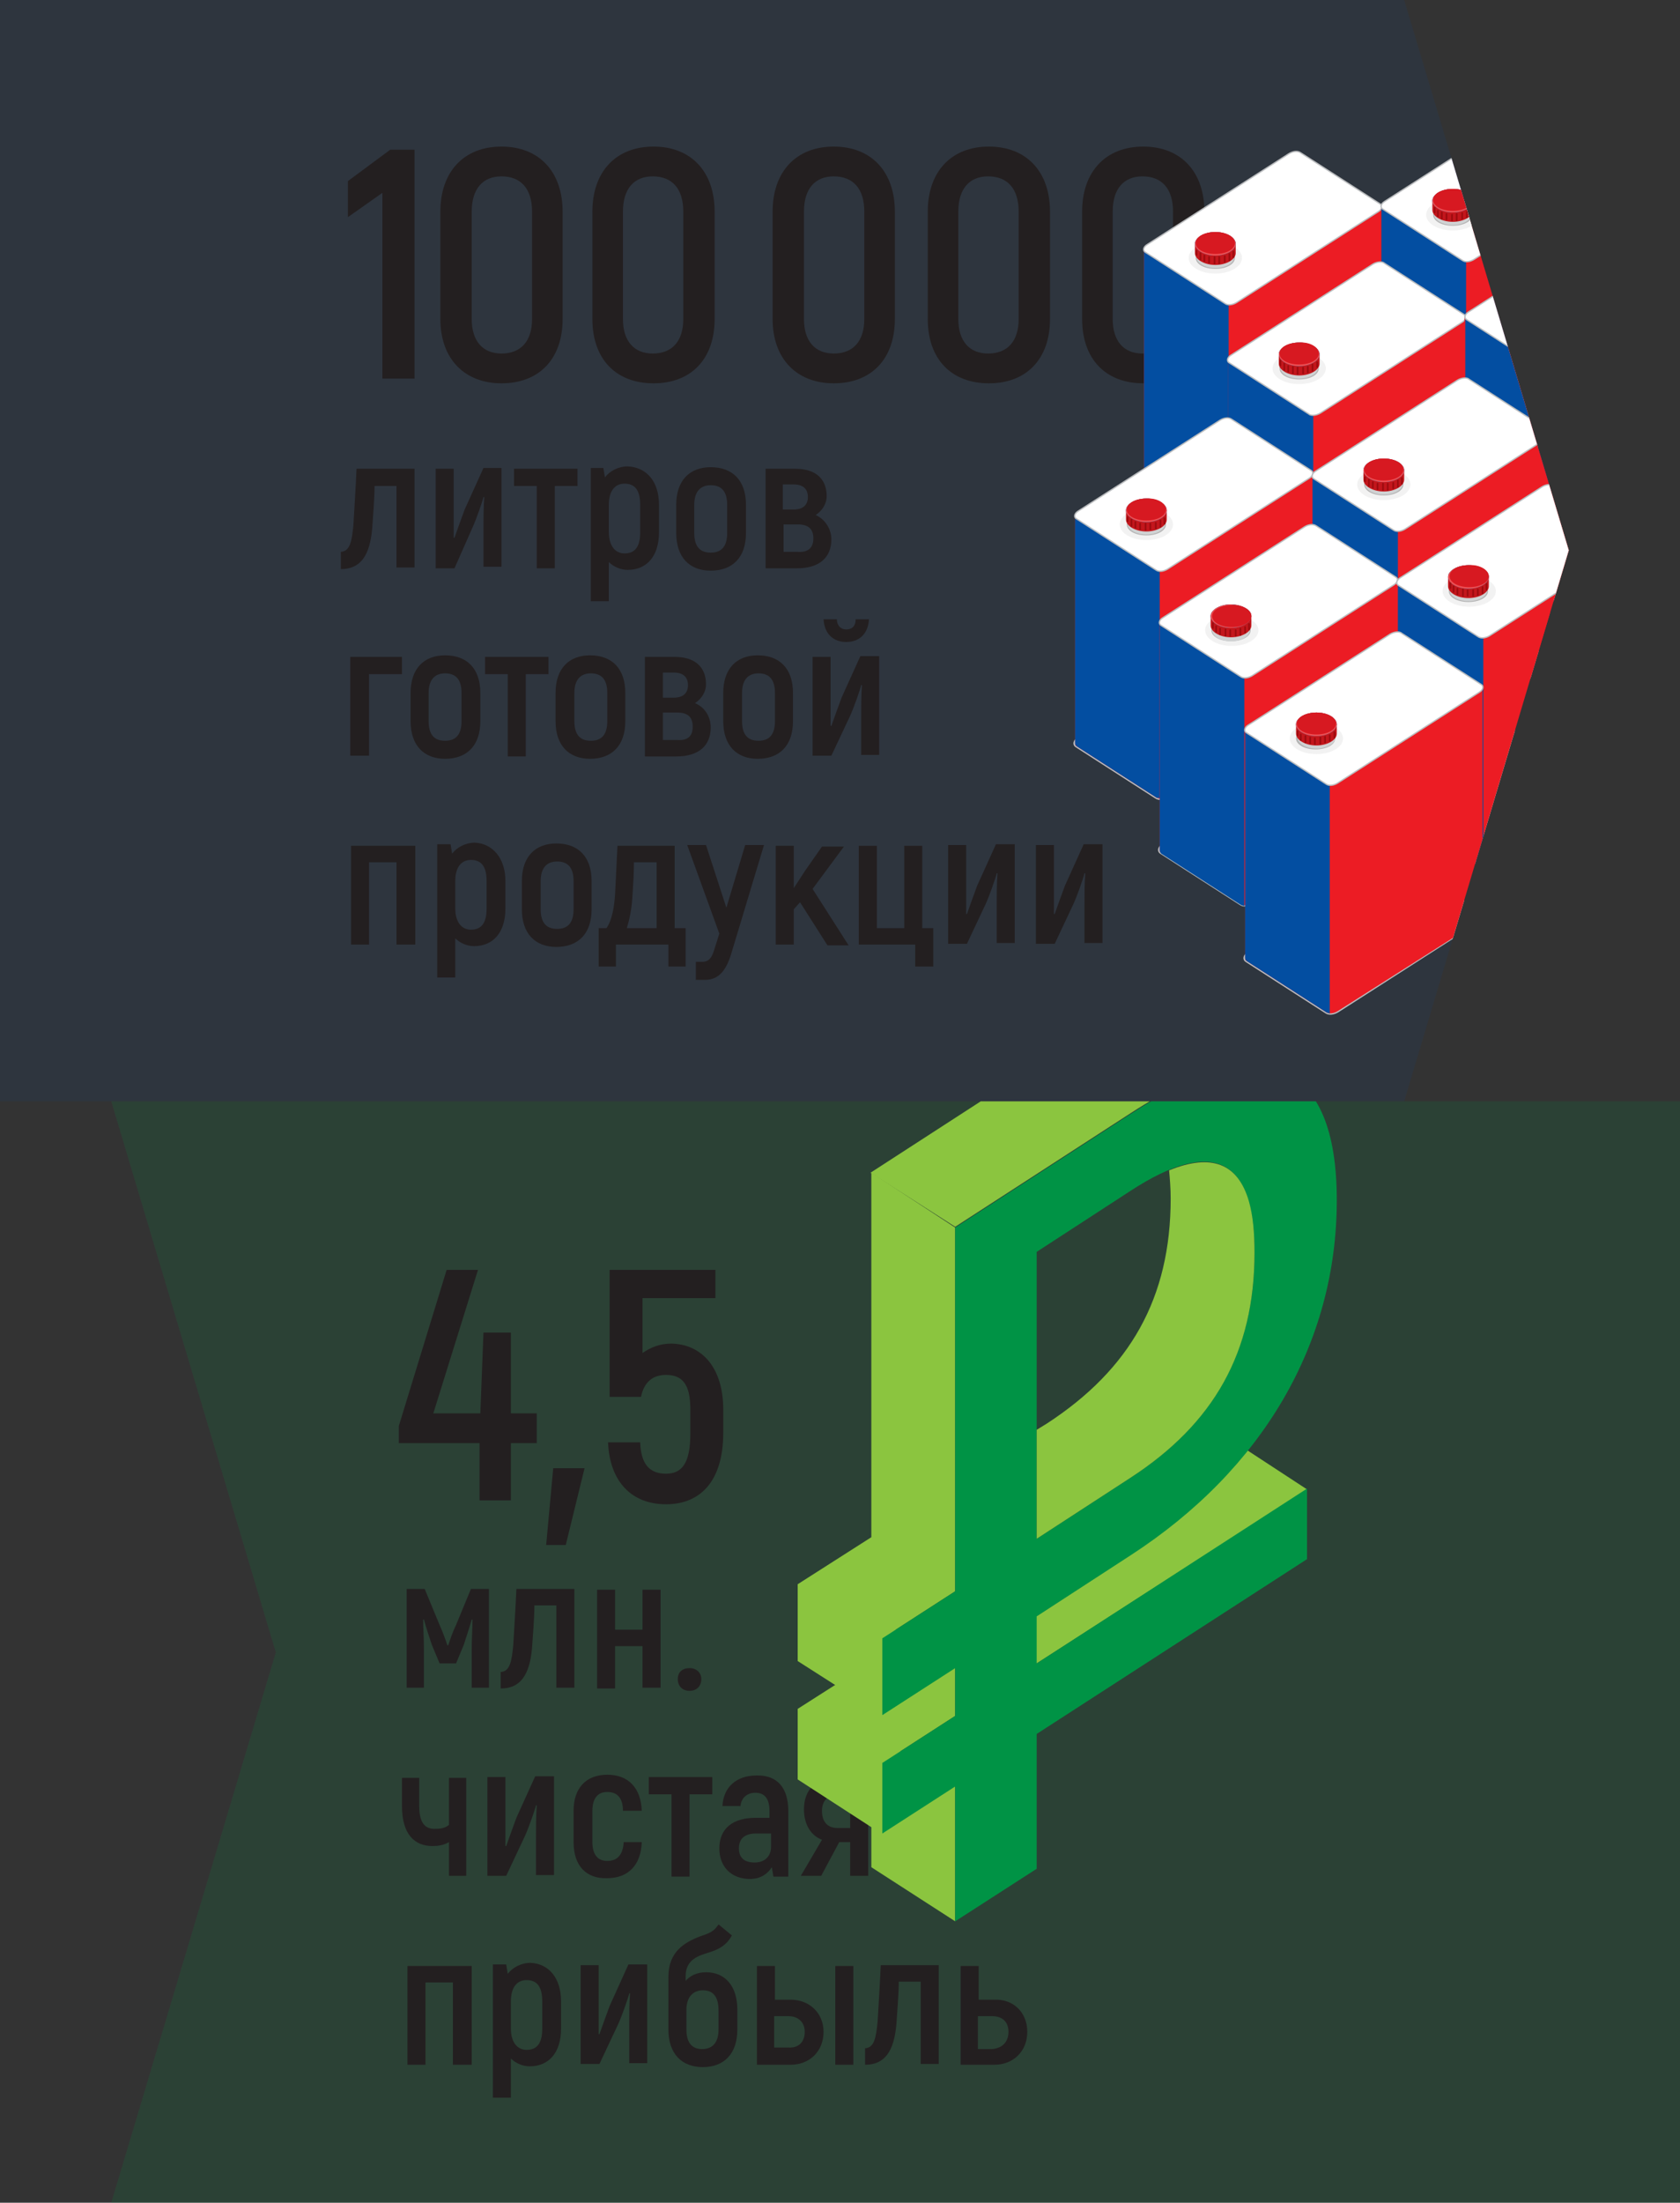 <?xml version="1.0" encoding="utf-8"?>
<!-- Generator: Adobe Illustrator 27.0.0, SVG Export Plug-In . SVG Version: 6.00 Build 0)  -->
<svg version="1.1" id="Layer_1" xmlns="http://www.w3.org/2000/svg" xmlns:xlink="http://www.w3.org/1999/xlink" x="0px" y="0px"
	 viewBox="0 0 214.4 281" style="enable-background:new 0 0 214.4 281;" xml:space="preserve">
<rect x="0" y="0" width="214.4" height="281" fill="#333333" stroke="none"/>
<style type="text/css">
	.st0{opacity:0.1;fill:#034EA1;}
	.st1{opacity:0.15;fill:#009345;}
	.st2{fill:#231F20;}
	.st3{clip-path:url(#SVGID_00000071553784752952083990000011030570720215048112_);}
	.st4{fill:#E7E7E8;stroke:#BBBDBF;stroke-width:0.337;stroke-linecap:round;stroke-linejoin:round;}
	.st5{fill:#EC1C24;}
	.st6{fill:#034EA1;}
	.st7{fill:#FFFFFF;stroke:#BBBDBF;stroke-width:0.169;stroke-linecap:round;stroke-linejoin:round;}
	.st8{fill:#F2F2F2;}
	.st9{fill:#B3B3B3;}
	.st10{fill:#D0D2D3;}
	.st11{fill:#00A0E3;}
	.st12{fill:#C3161C;}
	.st13{fill:#007DC4;}
	.st14{fill:#EF4F53;}
	.st15{fill:#D71921;}
	.st16{fill:none;stroke:#9D0B0F;stroke-width:0.22;stroke-linecap:round;}
	.st17{clip-path:url(#SVGID_00000057840313706818041670000008099106234825750446_);}
	.st18{fill:#8BC53F;}
	.st19{fill:#009345;}
</style>
<polygon class="st0" points="179.2,140.5 200.2,70.2 179.2,0 0,0 0,140.5 "/>
<polygon class="st1" points="214.4,281 214.4,140.5 14.2,140.5 35.2,210.8 14.2,281 "/>
<g>
	<g>
		<path class="st2" d="M52.9,19.1v29.2h-4.1V24.6l-4.4,3.1v-4.6l5.4-4H52.9z"/>
		<path class="st2" d="M75.6,40.7V27c0-5.1,3-8.3,7.8-8.3c4.8,0,7.8,3.2,7.8,8.3v13.7c0,5.1-3,8.2-7.8,8.2
			C78.6,48.9,75.6,45.8,75.6,40.7z M87.2,40.7V27c0-2.9-1.4-4.5-3.9-4.5c-2.4,0-3.8,1.6-3.8,4.5v13.7c0,2.8,1.4,4.4,3.8,4.4
			C85.8,45.1,87.2,43.5,87.2,40.7z"/>
		<path class="st2" d="M56.2,40.7V27c0-5.1,3-8.3,7.8-8.3c4.8,0,7.8,3.2,7.8,8.3v13.7c0,5.1-3,8.2-7.8,8.2
			C59.3,48.9,56.2,45.8,56.2,40.7z M67.9,40.7V27c0-2.9-1.4-4.5-3.9-4.5c-2.4,0-3.8,1.6-3.8,4.5v13.7c0,2.8,1.4,4.4,3.8,4.4
			C66.5,45.1,67.9,43.5,67.9,40.7z"/>
		<path class="st2" d="M98.6,40.7V27c0-5.1,3-8.3,7.8-8.3c4.8,0,7.8,3.2,7.8,8.3v13.7c0,5.1-3,8.2-7.8,8.2
			C101.7,48.9,98.6,45.8,98.6,40.7z M110.3,40.7V27c0-2.9-1.4-4.5-3.9-4.5c-2.4,0-3.8,1.6-3.8,4.5v13.7c0,2.8,1.4,4.4,3.8,4.4
			C108.9,45.1,110.3,43.5,110.3,40.7z"/>
		<path class="st2" d="M118.4,40.7V27c0-5.1,3-8.3,7.8-8.3c4.8,0,7.8,3.2,7.8,8.3v13.7c0,5.1-3,8.2-7.8,8.2
			C121.4,48.9,118.4,45.8,118.4,40.7z M130,40.7V27c0-2.9-1.4-4.5-3.9-4.5c-2.4,0-3.8,1.6-3.8,4.5v13.7c0,2.8,1.4,4.4,3.8,4.4
			C128.6,45.1,130,43.5,130,40.7z"/>
		<path class="st2" d="M138.1,40.7V27c0-5.1,3-8.3,7.8-8.3c4.8,0,7.8,3.2,7.8,8.3v13.7c0,5.1-3,8.2-7.8,8.2
			C141.1,48.9,138.1,45.8,138.1,40.7z M149.7,40.7V27c0-2.9-1.4-4.5-3.9-4.5c-2.4,0-3.8,1.6-3.8,4.5v13.7c0,2.8,1.4,4.4,3.8,4.4
			C148.4,45.1,149.7,43.5,149.7,40.7z"/>
		<path class="st2" d="M43.4,70.4c1.3,0,1.5-1.4,1.7-3.4c0.1-1.8,0.3-4.8,0.4-7.2h7.4v12.6h-2.3V62h-2.8c0,1.5-0.2,4-0.3,5.4
			c-0.3,3.5-1.5,5.2-4,5.2V70.4z"/>
		<path class="st2" d="M55.6,59.8h2.3v5.3c0,1,0,2.1,0,3.5l0.1,0c0.2-0.6,0.9-2.5,1.3-3.6l2.4-5.3H64v12.6h-2.3v-4.8
			c0-1.2,0-2.8,0.1-4.1l-0.1,0c-0.1,0.5-0.9,2.8-1.4,3.9L58,72.5h-2.4V59.8z"/>
		<path class="st2" d="M73.7,62h-2.9v10.5h-2.3V62h-2.9v-2.2h8.1V62z"/>
		<path class="st2" d="M84.1,64.4v3.5c0,3.1-1.6,4.8-4,4.8c-0.9,0-1.8-0.4-2.4-1v5h-2.3v-17H77l0.2,1.2c0.6-0.8,1.7-1.4,2.9-1.4
			C82.5,59.6,84.1,61.4,84.1,64.4z M81.7,64.4c0-1.9-0.7-2.7-2-2.7c-1.2,0-2,0.9-2,2.7v3.5c0,1.7,0.8,2.7,2,2.7c1.3,0,2-0.8,2-2.7
			V64.4z"/>
		<path class="st2" d="M86.3,68v-3.6c0-3.1,1.7-4.8,4.4-4.8c2.8,0,4.5,1.7,4.5,4.8V68c0,3.1-1.7,4.8-4.5,4.8
			C88,72.8,86.3,71.1,86.3,68z M92.8,68v-3.6c0-1.8-0.8-2.5-2.1-2.5c-1.3,0-2.1,0.8-2.1,2.5V68c0,1.8,0.8,2.5,2.1,2.5
			C92,70.5,92.8,69.8,92.8,68z"/>
		<path class="st2" d="M106.1,68.8c0,2.3-1.5,3.7-4.4,3.7h-4V59.8h3.8c2.6,0,4,1.3,4,3.5c0,0.9-0.5,1.8-1.4,2.4
			C105.4,66.3,106.1,67.6,106.1,68.8z M99.9,65h1.4c1.2,0,1.8-0.6,1.8-1.6c0-1-0.6-1.6-1.8-1.6h-1.4V65z M103.8,68.7
			c0-1.2-0.6-1.8-2-1.8h-1.8v3.5h1.8C103.1,70.5,103.8,69.9,103.8,68.7z"/>
		<path class="st2" d="M51.3,86h-4.2v10.4h-2.4V83.8h6.6V86z"/>
		<path class="st2" d="M52.4,92v-3.6c0-3.1,1.7-4.8,4.4-4.8c2.8,0,4.5,1.7,4.5,4.8V92c0,3.1-1.7,4.8-4.5,4.8
			C54.1,96.8,52.4,95.1,52.4,92z M58.9,92v-3.6c0-1.8-0.8-2.5-2.1-2.5c-1.3,0-2.1,0.8-2.1,2.5V92c0,1.8,0.8,2.5,2.1,2.5
			C58.1,94.5,58.9,93.8,58.9,92z"/>
		<path class="st2" d="M70,86h-2.9v10.5h-2.3V86h-2.9v-2.2H70V86z"/>
		<path class="st2" d="M70.9,92v-3.6c0-3.1,1.7-4.8,4.4-4.8c2.8,0,4.5,1.7,4.5,4.8V92c0,3.1-1.7,4.8-4.5,4.8
			C72.6,96.8,70.9,95.1,70.9,92z M77.5,92v-3.6c0-1.8-0.8-2.5-2.1-2.5c-1.3,0-2.1,0.8-2.1,2.5V92c0,1.8,0.8,2.5,2.1,2.5
			C76.7,94.5,77.5,93.8,77.5,92z"/>
		<path class="st2" d="M90.7,92.8c0,2.3-1.5,3.7-4.4,3.7h-4V83.8h3.8c2.6,0,4,1.3,4,3.5c0,0.9-0.5,1.8-1.4,2.4
			C90.1,90.3,90.7,91.6,90.7,92.8z M84.6,89H86c1.2,0,1.8-0.6,1.8-1.6c0-1-0.6-1.6-1.8-1.6h-1.4V89z M88.4,92.7c0-1.2-0.6-1.8-2-1.8
			h-1.8v3.5h1.8C87.8,94.5,88.4,93.9,88.4,92.7z"/>
		<path class="st2" d="M92.3,92v-3.6c0-3.1,1.7-4.8,4.4-4.8c2.8,0,4.5,1.7,4.5,4.8V92c0,3.1-1.7,4.8-4.5,4.8
			C94,96.8,92.3,95.1,92.3,92z M98.9,92v-3.6c0-1.8-0.8-2.5-2.1-2.5c-1.3,0-2.1,0.8-2.1,2.5V92c0,1.8,0.8,2.5,2.1,2.5
			C98.1,94.5,98.9,93.8,98.9,92z"/>
		<path class="st2" d="M103.7,83.8h2.3v5.3c0,1,0,2.1,0,3.5l0.1,0c0.2-0.6,0.9-2.5,1.3-3.6l2.4-5.3h2.4v12.6h-2.3v-4.8
			c0-1.2,0-2.8,0.1-4.1l-0.1,0c-0.1,0.5-0.9,2.8-1.4,3.9l-2.4,5.1h-2.4V83.8z M105.1,79h1.7c0,0.8,0.5,1.3,1.2,1.3
			c0.7,0,1.2-0.4,1.2-1.3h1.7c-0.1,1.8-1.2,2.9-2.9,2.9C106.3,81.9,105.2,80.8,105.1,79z"/>
		<path class="st2" d="M52.9,120.5h-2.3V110h-3.5v10.5h-2.3v-12.6h8.2V120.5z"/>
		<path class="st2" d="M64.5,112.4v3.5c0,3.1-1.6,4.8-4,4.8c-0.9,0-1.8-0.4-2.4-1v5h-2.3v-17h1.7l0.2,1.2c0.6-0.8,1.7-1.4,2.9-1.4
			C62.8,107.6,64.5,109.4,64.5,112.4z M62.1,112.4c0-1.9-0.7-2.7-2-2.7c-1.2,0-2,0.9-2,2.7v3.5c0,1.7,0.8,2.7,2,2.7
			c1.3,0,2-0.8,2-2.7V112.4z"/>
		<path class="st2" d="M66.6,116v-3.6c0-3.1,1.7-4.8,4.4-4.8c2.8,0,4.5,1.7,4.5,4.8v3.6c0,3.1-1.7,4.8-4.5,4.8
			C68.3,120.8,66.6,119.1,66.6,116z M73.2,116v-3.6c0-1.8-0.8-2.5-2.1-2.5c-1.3,0-2.1,0.8-2.1,2.5v3.6c0,1.8,0.8,2.5,2.1,2.5
			C72.4,118.5,73.2,117.8,73.2,116z"/>
		<path class="st2" d="M76.4,118.4h1c0.7-1,1-2.7,1.1-4.4c0.1-2,0.2-4.1,0.3-6.1h7.3v10.5h1.4v4.9h-2.2v-2.8h-6.7v2.8h-2.2V118.4z
			 M83.8,118.4V110h-2.9c0,1.5-0.1,3-0.2,4.5c-0.1,1.6-0.4,2.9-0.7,3.9H83.8z"/>
		<path class="st2" d="M97.5,107.8l-4.1,13.6c-0.6,2.1-1.5,3.6-3.4,3.6h-1.2v-2.3h0.8c1,0,1.3-0.7,1.6-1.7l0.6-1.9l-4.1-11.3h2.4
			l2.6,8l2.4-8H97.5z"/>
		<path class="st2" d="M102.1,115.1l-0.8,0.9v4.5H99v-12.6h2.3v5.4l1.5-2.3l2.1-3h2.8l-4,5.4l4.6,7.2h-2.7L102.1,115.1z"/>
		<path class="st2" d="M116.9,120.5h-7.3v-12.6h2.3v10.5h3.5v-10.5h2.3v10.5h1.4v4.9h-2.3V120.5z"/>
		<path class="st2" d="M121,107.8h2.3v5.3c0,1,0,2.1,0,3.5l0.1,0c0.2-0.6,0.9-2.5,1.3-3.6l2.4-5.3h2.4v12.6h-2.3v-4.8
			c0-1.2,0-2.8,0.1-4.1l-0.1,0c-0.1,0.5-0.9,2.8-1.4,3.9l-2.4,5.1H121V107.8z"/>
		<path class="st2" d="M132.2,107.8h2.3v5.3c0,1,0,2.1,0,3.5l0.1,0c0.2-0.6,0.9-2.5,1.3-3.6l2.4-5.3h2.4v12.6h-2.3v-4.8
			c0-1.2,0-2.8,0.1-4.1l-0.1,0c-0.1,0.5-0.9,2.8-1.4,3.9l-2.4,5.1h-2.4V107.8z"/>
	</g>
</g>
<g>
	<g>
		<path class="st2" d="M68.5,184.1h-3.3v7.3h-4v-7.3H50.9v-2.2l6.1-19.9H61l-5.7,18.3h6l0.4-10.3h3.5v10.3h3.3V184.1z"/>
		<path class="st2" d="M74.6,187.3l-2.4,9.8h-2.5l0.9-9.8H74.6z"/>
		<path class="st2" d="M92.3,179.8v3c0,6-2.8,9.1-7.3,9.1c-4.4,0-7.2-2.9-7.4-7.9h4.1c0.1,2.8,1.2,4,3.3,4c2,0,3.1-1.3,3.1-5.1v-3.1
			c0-3.2-1-4.4-3.1-4.4c-1.7,0-2.8,0.9-3.2,2.8h-4V162h13.5v3.6H82v7c1-0.7,2.2-1.2,3.7-1.2C89.6,171.5,92.3,174.5,92.3,179.8z"/>
		<path class="st2" d="M62.4,202.7v12.6h-2.2v-5c0-1.3,0.1-2.6,0.1-3.7l-0.1,0c-0.3,1.1-0.7,2.2-1,3.2l-1,2.4h-2.1l-1-2.4
			c-0.3-0.9-0.7-2.1-1-3.2l-0.1,0c0,1.1,0.1,2.4,0.1,3.7v5h-2.2v-12.6h2.3l1.9,4.6c0.4,0.9,0.7,1.7,1,2.6h0.1c0.3-0.9,0.6-1.8,1-2.6
			l1.9-4.6H62.4z"/>
		<path class="st2" d="M63.8,213.3c1.3,0,1.5-1.4,1.7-3.4c0.1-1.8,0.3-4.8,0.4-7.2h7.4v12.6H71v-10.5h-2.8c0,1.5-0.2,4-0.3,5.4
			c-0.3,3.5-1.5,5.2-4,5.2V213.3z"/>
		<path class="st2" d="M84.3,202.7v12.6h-2.3V210h-3.5v5.4h-2.3v-12.6h2.3v5.1h3.5v-5.1H84.3z"/>
		<path class="st2" d="M86.5,214.2c0-0.9,0.6-1.4,1.5-1.4s1.5,0.6,1.5,1.4c0,0.9-0.6,1.5-1.5,1.5S86.5,215.1,86.5,214.2z"/>
		<path class="st2" d="M59.5,226.7v12.6h-2.2V235c-0.7,0.4-1.4,0.5-2.1,0.5c-2.3,0-3.9-1.5-3.9-5.1v-3.6h2.2v3.6
			c0,2.2,0.8,2.9,1.9,2.9c0.6,0,1.3,0,1.9-0.5v-6H59.5z"/>
		<path class="st2" d="M62.2,226.7h2.3v5.3c0,1,0,2.1,0,3.5l0.1,0c0.2-0.6,0.9-2.5,1.3-3.6l2.4-5.3h2.4v12.6h-2.3v-4.8
			c0-1.2,0-2.8,0.1-4.1l-0.1,0c-0.1,0.5-0.9,2.8-1.4,3.9l-2.4,5.1h-2.4V226.7z"/>
		<path class="st2" d="M73.2,235v-4c0-2.9,1.6-4.6,4.3-4.6c2.7,0,4.3,1.7,4.4,4.6h-2.4c0-1.6-0.7-2.4-2-2.4c-1.2,0-1.9,0.8-1.9,2.4
			v4c0,1.6,0.7,2.4,1.9,2.4c1.3,0,2-0.8,2.1-2.4h2.3c-0.1,3-1.8,4.6-4.4,4.6C74.8,239.7,73.2,238,73.2,235z"/>
		<path class="st2" d="M90.9,228.9H88v10.5h-2.3v-10.5h-2.9v-2.2h8.1V228.9z"/>
		<path class="st2" d="M100.6,231v8.4h-1.9l-0.2-1.2c-0.5,0.8-1.4,1.5-2.8,1.5c-2.3,0-3.9-1.5-3.9-3.9c0-2.6,1.8-3.9,4.6-3.9h1.8
			V231c0-1.5-0.6-2.3-1.8-2.3c-1,0-1.8,0.6-1.9,1.7h-2.3c0.1-2.4,1.8-3.9,4.3-3.9C99.2,226.4,100.6,228.1,100.6,231z M98.3,233.9
			h-1.8c-1.4,0-2.2,0.6-2.2,1.9c0,1.2,0.7,1.8,2,1.8c1.3,0,2.1-0.8,2.1-2V233.9z"/>
		<path class="st2" d="M110.8,226.7v12.6h-2.3v-4.3h-1.4l-2.3,4.3h-2.6l2.7-4.6c-1.3-0.5-2.3-1.8-2.3-3.9c0-2.6,1.7-4.1,4.2-4.1
			H110.8z M108.5,228.9H107c-1.3,0-2.1,0.8-2.1,2.1c0,1.4,0.7,2.2,2,2.2h1.6V228.9z"/>
		<path class="st2" d="M60.1,263.4h-2.3v-10.5h-3.5v10.5h-2.3v-12.6h8.2V263.4z"/>
		<path class="st2" d="M71.6,255.3v3.5c0,3.1-1.6,4.8-4,4.8c-0.9,0-1.8-0.4-2.4-1v5h-2.3v-17h1.7l0.2,1.2c0.6-0.8,1.7-1.4,2.9-1.4
			C70,250.5,71.6,252.3,71.6,255.3z M69.2,255.3c0-1.9-0.7-2.7-2-2.7c-1.2,0-2,0.9-2,2.7v3.5c0,1.7,0.8,2.7,2,2.7c1.3,0,2-0.8,2-2.7
			V255.3z"/>
		<path class="st2" d="M74.1,250.7h2.3v5.3c0,1,0,2.1,0,3.5l0.1,0c0.2-0.6,0.9-2.5,1.3-3.6l2.4-5.3h2.4v12.6h-2.3v-4.8
			c0-1.2,0-2.8,0.1-4.1l-0.1,0c-0.1,0.5-0.9,2.8-1.4,3.9l-2.4,5.1h-2.4V250.7z"/>
		<path class="st2" d="M94.1,256.4v2.5c0,3.1-1.7,4.8-4.4,4.8c-2.7,0-4.4-1.7-4.4-4.8v-6.7c0-3.2,2-4.4,4.1-5.2
			c1.2-0.4,1.7-0.6,2.3-1.5l1.7,1.4c-0.7,1.3-1.7,1.8-3,2.2c-1.3,0.4-2.9,0.9-2.9,3v0.6c0.6-0.7,1.5-1.1,2.6-1.1
			C92.5,251.6,94.1,253.3,94.1,256.4z M91.7,256.5c0-1.8-0.7-2.6-2-2.6c-1.1,0-2.1,0.7-2.1,2.5v2.5c0,1.8,0.8,2.5,2,2.5
			c1.3,0,2.1-0.8,2.1-2.5V256.5z"/>
		<path class="st2" d="M105.1,259.2c0,2.5-1.8,4.2-4.2,4.2h-4.3v-12.6h2.3v4.3h2C103.3,255.1,105.1,256.8,105.1,259.2z M102.7,259.2
			c0-1.2-0.8-2-2.1-2h-1.8v4h1.8C101.9,261.3,102.7,260.5,102.7,259.2z M108.9,250.8v12.6h-2.3v-12.6H108.9z"/>
		<path class="st2" d="M110.3,261.3c1.3,0,1.5-1.4,1.7-3.4c0.1-1.8,0.3-4.8,0.4-7.2h7.4v12.6h-2.3v-10.5h-2.8c0,1.5-0.2,4-0.3,5.4
			c-0.3,3.5-1.5,5.2-4,5.2V261.3z"/>
		<path class="st2" d="M131.1,259.2c0,2.5-1.8,4.2-4.2,4.2h-4.3v-12.6h2.3v4.3h2C129.3,255,131.1,256.7,131.1,259.2z M128.7,259.2
			c0-1.3-0.8-2-2.1-2h-1.8v4.2h1.8C127.9,261.3,128.7,260.5,128.7,259.2z"/>
	</g>
</g>
<g>
	<defs>
		<polygon id="SVGID_1_" points="179.2,140.5 200.2,70.2 179.2,0 133.4,0 133.4,140.5 		"/>
	</defs>
	<clipPath id="SVGID_00000158002728346753074880000017112399415177863314_">
		<use xlink:href="#SVGID_1_"  style="overflow:visible;"/>
	</clipPath>
	<g style="clip-path:url(#SVGID_00000158002728346753074880000017112399415177863314_);">
		<g>
			<path class="st4" d="M157.8,67.7c-0.5,0.3-1.1,0.4-1.5,0.1l-10.1-6.5c-0.4-0.2-0.3-0.7,0.2-1l18.1-11.6c0.5-0.3,1.1-0.4,1.5-0.1
				l10.1,6.5c0.4,0.2,0.3,0.7-0.2,1L157.8,67.7z"/>
			<path class="st5" d="M146,31.9c0-0.2,0.1-0.4,0.4-0.6l18.1-11.6c0.5-0.3,1.1-0.4,1.5-0.1l10.1,6.5c0.2,0.1,0.2,0.2,0.2,0.4v29.1
				c0,0.2-0.1,0.4-0.4,0.6l-18.1,11.6c-0.5,0.3-1.1,0.4-1.5,0.1l-10.1-6.5c-0.2-0.1-0.2-0.2-0.2-0.4V31.9z"/>
			<path class="st6" d="M146.4,31.3c-0.3,0.2-0.4,0.4-0.4,0.6v29.1c0,0.2,0.1,0.3,0.2,0.4l10.1,6.5c0.1,0.1,0.3,0.1,0.5,0.1V24.6
				L146.4,31.3z"/>
			<path class="st7" d="M157.8,38.6c-0.5,0.3-1.1,0.4-1.5,0.1l-10.1-6.5c-0.4-0.2-0.3-0.7,0.2-1l18.1-11.6c0.5-0.3,1.1-0.4,1.5-0.1
				l10.1,6.5c0.4,0.2,0.3,0.7-0.2,1L157.8,38.6z"/>
			<path class="st8" d="M158.5,32.9c0,1.1-1.5,2-3.4,2c-1.9,0-3.4-0.9-3.4-2c0-1.1,1.5-2,3.4-2C157,30.9,158.5,31.8,158.5,32.9z"/>
			<path class="st9" d="M157.6,32.9c0,0.8-1.1,1.4-2.5,1.4c-1.4,0-2.5-0.6-2.5-1.4c0-0.8,1.1-1.4,2.5-1.4
				C156.5,31.4,157.6,32.1,157.6,32.9z"/>
			<path class="st10" d="M157.5,32.1c0-0.8-1.1-1.4-2.4-1.4c-1.3,0-2.4,0.6-2.4,1.4c0,0.2,0,0.5,0,0.7c0,0.8,1.1,1.4,2.4,1.4
				c1.3,0,2.4-0.6,2.4-1.4C157.5,32.6,157.5,32.3,157.5,32.1z"/>
			<g>
				<polygon class="st11" points="155,32 155,32 155,32 				"/>
				<path class="st12" d="M157.7,31.1c0-0.8-1.2-1.5-2.6-1.5c-1.4,0-2.6,0.7-2.6,1.5c0,0.2,0,1,0,1.2c0,0.8,1.2,1.5,2.6,1.5
					c1.4,0,2.6-0.7,2.6-1.5C157.7,32.1,157.7,31.3,157.7,31.1z"/>
				<path class="st13" d="M157.7,31.1c0,0.8-1.2,1.5-2.6,1.5c-1.4,0-2.6-0.7-2.6-1.5c0-0.8,1.2-1.5,2.6-1.5
					C156.5,29.6,157.7,30.3,157.7,31.1z"/>
				<path class="st14" d="M157.7,31.1c0,0.8-1.2,1.5-2.6,1.5c-1.4,0-2.6-0.7-2.6-1.5c0-0.8,1.2-1.5,2.6-1.5
					C156.5,29.6,157.7,30.3,157.7,31.1z"/>
				<path class="st15" d="M157.6,31c0,0.8-1.1,1.4-2.5,1.4c-1.4,0-2.5-0.6-2.5-1.4c0-0.8,1.1-1.4,2.5-1.4
					C156.5,29.6,157.6,30.2,157.6,31z"/>
				<line class="st16" x1="152.7" y1="32" x2="152.7" y2="32.5"/>
				<line class="st16" x1="153.2" y1="32.3" x2="153.2" y2="33.1"/>
				<line class="st16" x1="153.7" y1="32.6" x2="153.7" y2="33.3"/>
				<line class="st16" x1="154.3" y1="32.8" x2="154.3" y2="33.5"/>
				<line class="st16" x1="155" y1="32.8" x2="155" y2="33.6"/>
				<line class="st16" x1="155.6" y1="32.8" x2="155.6" y2="33.6"/>
				<line class="st16" x1="156.3" y1="32.7" x2="156.3" y2="33.4"/>
				<line class="st16" x1="156.9" y1="32.4" x2="156.9" y2="33.2"/>
				<line class="st16" x1="157.4" y1="32.1" x2="157.4" y2="32.8"/>
			</g>
		</g>
		<g>
			<path class="st4" d="M188.1,62.2c-0.5,0.3-1.1,0.4-1.5,0.1l-10.1-6.5c-0.4-0.2-0.3-0.7,0.2-1l18.1-11.6c0.5-0.3,1.1-0.4,1.5-0.1
				l10.1,6.5c0.4,0.2,0.3,0.7-0.2,1L188.1,62.2z"/>
			<path class="st5" d="M176.3,26.4c0-0.2,0.1-0.4,0.4-0.6l18.1-11.6c0.5-0.3,1.1-0.3,1.5-0.1l10.1,6.5c0.2,0.1,0.2,0.2,0.2,0.4V50
				c0,0.2-0.1,0.4-0.4,0.6l-18.1,11.6c-0.5,0.3-1.1,0.4-1.5,0.1l-10.1-6.5c-0.2-0.1-0.2-0.2-0.2-0.4V26.4z"/>
			<path class="st6" d="M176.7,25.8c-0.3,0.2-0.4,0.4-0.4,0.6v29c0,0.2,0.1,0.3,0.2,0.4l10.1,6.5c0.1,0.1,0.3,0.1,0.5,0.1V19.1
				L176.7,25.8z"/>
			<path class="st7" d="M188.1,33.1c-0.5,0.3-1.1,0.4-1.5,0.1l-10.1-6.5c-0.4-0.2-0.3-0.7,0.2-1l18.1-11.6c0.5-0.3,1.1-0.3,1.5-0.1
				l10.1,6.5c0.4,0.2,0.3,0.7-0.2,1L188.1,33.1z"/>
			<path class="st8" d="M188.8,27.4c0,1.1-1.5,2-3.4,2c-1.9,0-3.4-0.9-3.4-2c0-1.1,1.5-2,3.4-2C187.3,25.4,188.8,26.3,188.8,27.4z"
				/>
			<path class="st9" d="M187.9,27.4c0,0.8-1.1,1.4-2.5,1.4c-1.4,0-2.5-0.6-2.5-1.4c0-0.8,1.1-1.4,2.5-1.4
				C186.8,26,187.9,26.6,187.9,27.4z"/>
			<path class="st10" d="M187.8,26.6c0-0.8-1.1-1.4-2.4-1.4c-1.3,0-2.4,0.6-2.4,1.4c0,0.2,0,0.5,0,0.7c0,0.8,1.1,1.4,2.4,1.4
				c1.3,0,2.4-0.6,2.4-1.4C187.8,27.2,187.8,26.8,187.8,26.6z"/>
			<g>
				<polygon class="st11" points="185.3,26.6 185.3,26.6 185.3,26.6 				"/>
				<path class="st12" d="M188,25.6c0-0.8-1.2-1.5-2.6-1.5c-1.4,0-2.6,0.7-2.6,1.5c0,0.2,0,1,0,1.2c0,0.8,1.2,1.5,2.6,1.5
					c1.4,0,2.6-0.7,2.6-1.5C188,26.6,188,25.8,188,25.6z"/>
				<path class="st13" d="M188,25.6c0,0.8-1.2,1.5-2.6,1.5c-1.4,0-2.6-0.7-2.6-1.5c0-0.8,1.2-1.5,2.6-1.5
					C186.9,24.1,188,24.8,188,25.6z"/>
				<path class="st14" d="M188,25.6c0,0.8-1.2,1.5-2.6,1.5c-1.4,0-2.6-0.7-2.6-1.5c0-0.8,1.2-1.5,2.6-1.5
					C186.9,24.1,188,24.8,188,25.6z"/>
				<path class="st15" d="M187.9,25.5c0,0.8-1.1,1.4-2.5,1.4c-1.4,0-2.5-0.6-2.5-1.4c0-0.8,1.1-1.4,2.5-1.4
					C186.8,24.1,187.9,24.7,187.9,25.5z"/>
				<line class="st16" x1="183.1" y1="26.5" x2="183.1" y2="27.1"/>
				<line class="st16" x1="183.5" y1="26.9" x2="183.5" y2="27.6"/>
				<line class="st16" x1="184" y1="27.1" x2="184" y2="27.9"/>
				<line class="st16" x1="184.6" y1="27.3" x2="184.6" y2="28"/>
				<line class="st16" x1="185.3" y1="27.4" x2="185.3" y2="28.1"/>
				<line class="st16" x1="185.9" y1="27.3" x2="185.9" y2="28.1"/>
				<line class="st16" x1="186.6" y1="27.2" x2="186.6" y2="27.9"/>
				<line class="st16" x1="187.2" y1="27" x2="187.2" y2="27.7"/>
				<line class="st16" x1="187.7" y1="26.6" x2="187.7" y2="27.3"/>
			</g>
		</g>
		<g>
			<path class="st4" d="M168.5,81.7c-0.5,0.3-1.2,0.4-1.5,0.1l-10.1-6.5c-0.4-0.2-0.3-0.7,0.2-1l18.1-11.6c0.5-0.3,1.2-0.4,1.5-0.1
				l10.1,6.5c0.4,0.2,0.3,0.7-0.2,1L168.5,81.7z"/>
			<path class="st5" d="M156.7,45.9c0-0.2,0.1-0.4,0.4-0.6l18.1-11.6c0.5-0.3,1.2-0.4,1.5-0.1l10.1,6.5c0.2,0.1,0.2,0.2,0.2,0.4
				v29.1c0,0.2-0.1,0.4-0.4,0.6l-18.1,11.6c-0.5,0.3-1.2,0.4-1.5,0.1l-10.1-6.5c-0.2-0.1-0.2-0.2-0.2-0.4V45.9z"/>
			<path class="st6" d="M157.1,45.3c-0.3,0.2-0.4,0.4-0.4,0.6V75c0,0.2,0.1,0.3,0.2,0.4l10.1,6.5c0.1,0.1,0.3,0.1,0.6,0.1V38.6
				L157.1,45.3z"/>
			<path class="st7" d="M168.5,52.7c-0.5,0.3-1.2,0.4-1.5,0.1l-10.1-6.5c-0.4-0.2-0.3-0.7,0.2-1l18.1-11.6c0.5-0.3,1.2-0.4,1.5-0.1
				l10.1,6.5c0.4,0.2,0.3,0.7-0.2,1L168.5,52.7z"/>
			<path class="st8" d="M169.2,47c0,1.1-1.5,2-3.4,2c-1.9,0-3.4-0.9-3.4-2c0-1.1,1.5-2,3.4-2C167.7,45,169.2,45.9,169.2,47z"/>
			<path class="st9" d="M168.3,47c0,0.8-1.1,1.4-2.5,1.4c-1.4,0-2.5-0.6-2.5-1.4c0-0.8,1.1-1.4,2.5-1.4
				C167.1,45.5,168.3,46.2,168.3,47z"/>
			<path class="st10" d="M168.2,46.2c0-0.8-1.1-1.4-2.4-1.4c-1.3,0-2.4,0.6-2.4,1.4c0,0.2,0,0.5,0,0.7c0,0.8,1.1,1.4,2.4,1.4
				c1.3,0,2.4-0.6,2.4-1.4C168.2,46.7,168.2,46.4,168.2,46.2z"/>
			<g>
				<polygon class="st11" points="165.6,46.1 165.6,46.1 165.6,46.1 				"/>
				<path class="st12" d="M168.4,45.2c0-0.8-1.2-1.5-2.6-1.5c-1.4,0-2.6,0.7-2.6,1.5c0,0.2,0,1,0,1.2c0,0.8,1.2,1.5,2.6,1.5
					c1.4,0,2.6-0.7,2.6-1.5C168.4,46.2,168.4,45.4,168.4,45.2z"/>
				<path class="st13" d="M168.4,45.2c0,0.8-1.2,1.5-2.6,1.5c-1.4,0-2.6-0.7-2.6-1.5c0-0.8,1.2-1.5,2.6-1.5
					C167.2,43.7,168.4,44.4,168.4,45.2z"/>
				<path class="st14" d="M168.4,45.2c0,0.8-1.2,1.5-2.6,1.5c-1.4,0-2.6-0.7-2.6-1.5c0-0.8,1.2-1.5,2.6-1.5
					C167.2,43.7,168.4,44.4,168.4,45.2z"/>
				<path class="st15" d="M168.3,45.1c0,0.8-1.1,1.4-2.5,1.4c-1.4,0-2.5-0.6-2.5-1.4c0-0.8,1.1-1.4,2.5-1.4
					C167.2,43.6,168.3,44.3,168.3,45.1z"/>
				<line class="st16" x1="163.4" y1="46" x2="163.4" y2="46.6"/>
				<line class="st16" x1="163.9" y1="46.4" x2="163.9" y2="47.2"/>
				<line class="st16" x1="164.4" y1="46.7" x2="164.4" y2="47.4"/>
				<line class="st16" x1="165" y1="46.8" x2="165" y2="47.6"/>
				<line class="st16" x1="165.6" y1="46.9" x2="165.6" y2="47.7"/>
				<line class="st16" x1="166.3" y1="46.9" x2="166.3" y2="47.6"/>
				<line class="st16" x1="166.9" y1="46.8" x2="166.9" y2="47.5"/>
				<line class="st16" x1="167.5" y1="46.5" x2="167.5" y2="47.3"/>
				<line class="st16" x1="168.1" y1="46.2" x2="168.1" y2="46.8"/>
			</g>
		</g>
		<g>
			<path class="st4" d="M198.8,76.3c-0.5,0.3-1.2,0.4-1.5,0.1l-10.1-6.5c-0.4-0.2-0.3-0.7,0.2-1l18.1-11.6c0.5-0.3,1.2-0.4,1.5-0.1
				l1.2,6.5c0.4,0.2,0.3,0.7-0.2,1L198.8,76.3z"/>
			<path class="st5" d="M187,40.5c0-0.2,0.1-0.4,0.4-0.6l18.1-11.6c0.5-0.3,1.2-0.4,1.5-0.1l1.2,6.5c0.2,0.1,0.2,0.2,0.2,0.4V64
				c0,0.2-0.1,0.4-0.4,0.6l-9.3,11.6c-0.5,0.3-1.2,0.4-1.5,0.1l-10.1-6.5c-0.2-0.1-0.2-0.2-0.2-0.4V40.5z"/>
			<path class="st6" d="M187.4,39.9c-0.3,0.2-0.4,0.4-0.4,0.6v29.1c0,0.1,0.1,0.3,0.2,0.4l10.1,6.5c0.1,0.1,0.3,0.1,0.6,0.1V33.2
				L187.4,39.9z"/>
			<path class="st7" d="M198.8,47.2c-0.5,0.3-1.2,0.4-1.5,0.1l-10.1-6.5c-0.4-0.2-0.3-0.7,0.2-1l18.1-11.6c0.5-0.3,1.2-0.4,1.5-0.1
				l1.2,6.5c0.4,0.2,0.3,0.7-0.2,1L198.8,47.2z"/>
			<path class="st8" d="M199.5,41.5c0,1.1-1.5,2-3.4,2c-1.9,0-3.4-0.9-3.4-2c0-1.1,1.5-2,3.4-2C198,39.5,199.5,40.4,199.5,41.5z"/>
			<path class="st9" d="M198.6,41.5c0,0.8-1.1,1.4-2.5,1.4c-1.4,0-2.5-0.6-2.5-1.4c0-0.8,1.1-1.4,2.5-1.4
				C197.5,40,198.6,40.7,198.6,41.5z"/>
			<path class="st10" d="M198.5,40.7c0-0.8-1.1-1.4-2.4-1.4c-1.3,0-2.4,0.6-2.4,1.4c0,0.2,0,0.5,0,0.7c0,0.8,1.1,1.4,2.4,1.4
				c1.3,0,2.4-0.6,2.4-1.4C198.5,41.2,198.5,40.9,198.5,40.7z"/>
			<g>
				<polygon class="st11" points="196,40.6 196,40.6 196,40.6 				"/>
				<path class="st12" d="M198.7,39.7c0-0.8-1.2-1.5-2.6-1.5c-1.4,0-2.6,0.7-2.6,1.5c0,0.2,0,1,0,1.2c0,0.8,1.2,1.5,2.6,1.5
					c1.4,0,2.6-0.7,2.6-1.5C198.7,40.7,198.7,39.9,198.7,39.7z"/>
				<path class="st13" d="M198.7,39.7c0,0.8-1.2,1.5-2.6,1.5c-1.4,0-2.6-0.7-2.6-1.5c0-0.8,1.2-1.5,2.6-1.5
					C197.5,38.2,198.7,38.9,198.7,39.7z"/>
				<path class="st14" d="M198.7,39.7c0,0.8-1.2,1.5-2.6,1.5c-1.4,0-2.6-0.7-2.6-1.5c0-0.8,1.2-1.5,2.6-1.5
					C197.5,38.2,198.7,38.9,198.7,39.7z"/>
				<path class="st15" d="M198.6,39.6c0,0.8-1.1,1.4-2.5,1.4c-1.4,0-2.5-0.6-2.5-1.4c0-0.8,1.1-1.4,2.5-1.4
					C197.5,38.2,198.6,38.8,198.6,39.6z"/>
				<line class="st16" x1="193.7" y1="40.6" x2="193.7" y2="41.1"/>
				<line class="st16" x1="194.2" y1="40.9" x2="194.2" y2="41.7"/>
				<line class="st16" x1="194.7" y1="41.2" x2="194.7" y2="41.9"/>
				<line class="st16" x1="195.3" y1="41.4" x2="195.3" y2="42.1"/>
				<line class="st16" x1="196" y1="41.4" x2="196" y2="42.2"/>
				<line class="st16" x1="196.6" y1="41.4" x2="196.6" y2="42.2"/>
				<line class="st16" x1="197.3" y1="41.3" x2="197.3" y2="42"/>
				<line class="st16" x1="197.9" y1="41" x2="197.9" y2="41.8"/>
				<line class="st16" x1="198.4" y1="40.7" x2="198.4" y2="41.4"/>
			</g>
		</g>
		<g>
			<path class="st4" d="M149,101.6c-0.5,0.3-1.1,0.4-1.5,0.1l-10.1-6.5c-0.4-0.2-0.3-0.7,0.2-1l18.1-11.6c0.5-0.3,1.1-0.4,1.5-0.1
				l10.1,6.5c0.4,0.2,0.3,0.7-0.2,1L149,101.6z"/>
			<path class="st5" d="M137.2,65.8c0-0.2,0.1-0.4,0.4-0.6l18.1-11.6c0.5-0.3,1.1-0.4,1.5-0.1l10.1,6.5c0.2,0.1,0.2,0.2,0.2,0.4
				v29.1c0,0.2-0.1,0.4-0.4,0.6L149,101.6c-0.5,0.3-1.1,0.4-1.5,0.1l-10.1-6.5c-0.2-0.1-0.2-0.2-0.2-0.4V65.8z"/>
			<path class="st6" d="M137.6,65.2c-0.3,0.2-0.4,0.4-0.4,0.6v29c0,0.2,0.1,0.3,0.2,0.4l10.1,6.5c0.1,0.1,0.3,0.1,0.5,0.1V58.5
				L137.6,65.2z"/>
			<path class="st7" d="M149,72.6c-0.5,0.3-1.1,0.4-1.5,0.1l-10.1-6.5c-0.4-0.2-0.3-0.7,0.2-1l18.1-11.6c0.5-0.3,1.1-0.4,1.5-0.1
				l10.1,6.5c0.4,0.2,0.3,0.7-0.2,1L149,72.6z"/>
			<path class="st8" d="M149.7,66.9c0,1.1-1.5,2-3.4,2c-1.9,0-3.4-0.9-3.4-2c0-1.1,1.5-2,3.4-2C148.2,64.9,149.7,65.8,149.7,66.9z"
				/>
			<path class="st9" d="M148.8,66.9c0,0.8-1.1,1.4-2.5,1.4c-1.4,0-2.5-0.6-2.5-1.4c0-0.8,1.1-1.4,2.5-1.4
				C147.7,65.4,148.8,66.1,148.8,66.9z"/>
			<path class="st10" d="M148.7,66.1c0-0.8-1.1-1.4-2.4-1.4c-1.3,0-2.4,0.6-2.4,1.4c0,0.2,0,0.5,0,0.7c0,0.8,1.1,1.4,2.4,1.4
				c1.3,0,2.4-0.6,2.4-1.4C148.7,66.6,148.7,66.3,148.7,66.1z"/>
			<g>
				<polygon class="st11" points="146.2,66 146.2,66 146.2,66 				"/>
				<path class="st12" d="M148.9,65.1c0-0.8-1.2-1.5-2.6-1.5c-1.4,0-2.6,0.7-2.6,1.5c0,0.2,0,1,0,1.2c0,0.8,1.2,1.5,2.6,1.5
					c1.4,0,2.6-0.7,2.6-1.5C148.9,66.1,148.9,65.3,148.9,65.1z"/>
				<path class="st13" d="M148.9,65.1c0,0.8-1.2,1.5-2.6,1.5c-1.4,0-2.6-0.7-2.6-1.5c0-0.8,1.2-1.5,2.6-1.5
					C147.7,63.6,148.9,64.3,148.9,65.1z"/>
				<path class="st14" d="M148.9,65.1c0,0.8-1.2,1.5-2.6,1.5c-1.4,0-2.6-0.7-2.6-1.5c0-0.8,1.2-1.5,2.6-1.5
					C147.7,63.6,148.9,64.3,148.9,65.1z"/>
				<path class="st15" d="M148.8,65c0,0.8-1.1,1.4-2.5,1.4c-1.4,0-2.5-0.6-2.5-1.4c0-0.8,1.1-1.4,2.5-1.4
					C147.7,63.5,148.8,64.2,148.8,65z"/>
				<line class="st16" x1="143.9" y1="66" x2="143.9" y2="66.5"/>
				<line class="st16" x1="144.4" y1="66.3" x2="144.4" y2="67.1"/>
				<line class="st16" x1="144.9" y1="66.6" x2="144.9" y2="67.3"/>
				<line class="st16" x1="145.5" y1="66.8" x2="145.5" y2="67.5"/>
				<line class="st16" x1="146.2" y1="66.8" x2="146.2" y2="67.6"/>
				<line class="st16" x1="146.8" y1="66.8" x2="146.8" y2="67.5"/>
				<line class="st16" x1="147.5" y1="66.7" x2="147.5" y2="67.4"/>
				<line class="st16" x1="148.1" y1="66.4" x2="148.1" y2="67.2"/>
				<line class="st16" x1="148.6" y1="66.1" x2="148.6" y2="66.8"/>
			</g>
		</g>
		<g>
			<path class="st4" d="M179.3,96.6c-0.5,0.3-1.1,0.4-1.5,0.1l-10.1-6.5c-0.4-0.2-0.3-0.7,0.2-1L186,77.6c0.5-0.3,1.2-0.4,1.5-0.1
				l10.1,6.5c0.4,0.2,0.3,0.7-0.2,1L179.3,96.6z"/>
			<path class="st5" d="M167.5,60.8c0-0.2,0.1-0.4,0.4-0.6L186,48.5c0.5-0.3,1.2-0.4,1.5-0.1l10.1,6.5c0.2,0.1,0.2,0.2,0.2,0.4v29.1
				c0,0.2-0.1,0.4-0.4,0.6l-18.1,11.6c-0.5,0.3-1.1,0.4-1.5,0.1l-10.1-6.5c-0.2-0.1-0.2-0.2-0.2-0.4V60.8z"/>
			<path class="st6" d="M167.9,60.2c-0.3,0.2-0.4,0.4-0.4,0.6v29.1c0,0.1,0.1,0.3,0.2,0.4l10.1,6.5c0.1,0.1,0.3,0.1,0.6,0.1V53.5
				L167.9,60.2z"/>
			<path class="st7" d="M179.3,67.5c-0.5,0.3-1.1,0.4-1.5,0.1l-10.1-6.5c-0.4-0.2-0.3-0.7,0.2-1L186,48.5c0.5-0.3,1.2-0.4,1.5-0.1
				l10.1,6.5c0.4,0.2,0.3,0.7-0.2,1L179.3,67.5z"/>
			<path class="st8" d="M180,61.8c0,1.1-1.5,2-3.4,2c-1.9,0-3.4-0.9-3.4-2s1.5-2,3.4-2C178.5,59.8,180,60.7,180,61.8z"/>
			<path class="st9" d="M179.1,61.8c0,0.8-1.1,1.4-2.5,1.4c-1.4,0-2.5-0.6-2.5-1.4c0-0.8,1.1-1.4,2.5-1.4
				C178,60.3,179.1,61,179.1,61.8z"/>
			<path class="st10" d="M179,61c0-0.8-1.1-1.4-2.4-1.4c-1.3,0-2.4,0.6-2.4,1.4c0,0.2,0,0.5,0,0.7c0,0.8,1.1,1.4,2.4,1.4
				c1.3,0,2.4-0.6,2.4-1.4C179,61.5,179,61.2,179,61z"/>
			<g>
				<polygon class="st11" points="176.5,60.9 176.5,60.9 176.5,60.9 				"/>
				<path class="st12" d="M179.2,60c0-0.8-1.2-1.5-2.6-1.5c-1.4,0-2.6,0.7-2.6,1.5c0,0.2,0,1,0,1.2c0,0.8,1.2,1.5,2.6,1.5
					c1.4,0,2.6-0.7,2.6-1.5C179.2,61,179.2,60.2,179.2,60z"/>
				<path class="st13" d="M179.2,60c0,0.8-1.2,1.5-2.6,1.5c-1.4,0-2.6-0.7-2.6-1.5c0-0.8,1.2-1.5,2.6-1.5
					C178.1,58.5,179.2,59.2,179.2,60z"/>
				<path class="st14" d="M179.2,60c0,0.8-1.2,1.5-2.6,1.5c-1.4,0-2.6-0.7-2.6-1.5c0-0.8,1.2-1.5,2.6-1.5
					C178.1,58.5,179.2,59.2,179.2,60z"/>
				<path class="st15" d="M179.1,59.9c0,0.8-1.1,1.4-2.5,1.4c-1.4,0-2.5-0.6-2.5-1.4c0-0.8,1.1-1.4,2.5-1.4
					C178,58.5,179.1,59.1,179.1,59.9z"/>
				<line class="st16" x1="174.2" y1="60.9" x2="174.2" y2="61.4"/>
				<line class="st16" x1="174.7" y1="61.2" x2="174.7" y2="62"/>
				<line class="st16" x1="175.2" y1="61.5" x2="175.2" y2="62.2"/>
				<line class="st16" x1="175.8" y1="61.7" x2="175.8" y2="62.4"/>
				<line class="st16" x1="176.5" y1="61.7" x2="176.5" y2="62.5"/>
				<line class="st16" x1="177.1" y1="61.7" x2="177.1" y2="62.5"/>
				<line class="st16" x1="177.8" y1="61.6" x2="177.8" y2="62.3"/>
				<line class="st16" x1="178.4" y1="61.3" x2="178.4" y2="62.1"/>
				<line class="st16" x1="178.9" y1="61" x2="178.9" y2="61.7"/>
			</g>
		</g>
		<g>
			<path class="st4" d="M159.8,115.2c-0.5,0.3-1.1,0.4-1.5,0.1l-10.1-6.5c-0.4-0.2-0.3-0.7,0.2-1l18.1-11.6c0.5-0.3,1.1-0.4,1.5-0.1
				l10.1,6.5c0.4,0.2,0.3,0.7-0.2,1L159.8,115.2z"/>
			<path class="st5" d="M148,79.4c0-0.2,0.1-0.4,0.4-0.6l18.1-11.6c0.5-0.3,1.1-0.4,1.5-0.1l10.1,6.5c0.2,0.1,0.2,0.2,0.2,0.4V103
				c0,0.2-0.1,0.4-0.4,0.6l-18.1,11.6c-0.5,0.3-1.1,0.4-1.5,0.1l-10.1-6.5c-0.2-0.1-0.2-0.2-0.2-0.4V79.4z"/>
			<path class="st6" d="M148.4,78.8c-0.3,0.2-0.4,0.4-0.4,0.6v29.1c0,0.1,0.1,0.3,0.2,0.4l10.1,6.5c0.1,0.1,0.3,0.1,0.5,0.2V72.1
				L148.4,78.8z"/>
			<path class="st7" d="M159.8,86.2c-0.5,0.3-1.1,0.4-1.5,0.1l-10.1-6.5c-0.4-0.2-0.3-0.7,0.2-1l18.1-11.6c0.5-0.3,1.1-0.4,1.5-0.1
				l10.1,6.5c0.4,0.2,0.3,0.7-0.2,1L159.8,86.2z"/>
			<path class="st8" d="M160.6,80.4c0,1.1-1.5,2-3.4,2c-1.9,0-3.4-0.9-3.4-2c0-1.1,1.5-2,3.4-2C159,78.5,160.6,79.3,160.6,80.4z"/>
			<path class="st9" d="M159.6,80.4c0,0.8-1.1,1.4-2.5,1.4c-1.4,0-2.5-0.6-2.5-1.4c0-0.8,1.1-1.4,2.5-1.4
				C158.5,79,159.6,79.6,159.6,80.4z"/>
			<path class="st10" d="M159.5,79.7c0-0.8-1.1-1.4-2.4-1.4c-1.3,0-2.4,0.6-2.4,1.4c0,0.2,0,0.5,0,0.7c0,0.8,1.1,1.4,2.4,1.4
				c1.3,0,2.4-0.6,2.4-1.4C159.5,80.2,159.5,79.9,159.5,79.7z"/>
			<g>
				<polygon class="st11" points="157,79.6 157,79.6 157,79.6 				"/>
				<path class="st12" d="M159.7,78.6c0-0.8-1.2-1.5-2.6-1.5c-1.4,0-2.6,0.7-2.6,1.5c0,0.2,0,1,0,1.2c0,0.8,1.2,1.5,2.6,1.5
					c1.4,0,2.6-0.7,2.6-1.5C159.7,79.7,159.7,78.9,159.7,78.6z"/>
				<path class="st13" d="M159.7,78.6c0,0.8-1.2,1.5-2.6,1.5c-1.4,0-2.6-0.7-2.6-1.5c0-0.8,1.2-1.5,2.6-1.5
					C158.6,77.2,159.7,77.8,159.7,78.6z"/>
				<path class="st14" d="M159.7,78.6c0,0.8-1.2,1.5-2.6,1.5c-1.4,0-2.6-0.7-2.6-1.5c0-0.8,1.2-1.5,2.6-1.5
					C158.6,77.2,159.7,77.8,159.7,78.6z"/>
				<path class="st15" d="M159.7,78.6c0,0.8-1.1,1.4-2.5,1.4c-1.4,0-2.5-0.6-2.5-1.4c0-0.8,1.1-1.4,2.5-1.4
					C158.5,77.1,159.7,77.8,159.7,78.6z"/>
				<line class="st16" x1="154.8" y1="79.5" x2="154.8" y2="80.1"/>
				<line class="st16" x1="155.2" y1="79.9" x2="155.2" y2="80.6"/>
				<line class="st16" x1="155.7" y1="80.2" x2="155.7" y2="80.9"/>
				<line class="st16" x1="156.4" y1="80.3" x2="156.4" y2="81.1"/>
				<line class="st16" x1="157" y1="80.4" x2="157" y2="81.1"/>
				<line class="st16" x1="157.7" y1="80.4" x2="157.7" y2="81.1"/>
				<line class="st16" x1="158.3" y1="80.2" x2="158.3" y2="81"/>
				<line class="st16" x1="158.9" y1="80" x2="158.9" y2="80.7"/>
				<line class="st16" x1="159.4" y1="79.6" x2="159.4" y2="80.3"/>
			</g>
		</g>
		<g>
			<path class="st4" d="M190.1,110.1c-0.5,0.3-1.1,0.4-1.5,0.1l-10.1-6.5c-0.4-0.2-0.3-0.7,0.2-1l18.1-11.6c0.5-0.3,1.1-0.4,1.5-0.1
				l10.1,6.5c0.4,0.2,0.3,0.7-0.2,1L190.1,110.1z"/>
			<path class="st5" d="M178.3,74.3c0-0.2,0.1-0.4,0.4-0.6l18.1-11.6c0.5-0.3,1.1-0.4,1.5-0.1l10.1,6.5c0.2,0.1,0.2,0.2,0.2,0.4
				v29.1c0,0.2-0.1,0.4-0.4,0.6l-18.1,11.6c-0.5,0.3-1.1,0.4-1.5,0.1l-10.1-6.5c-0.2-0.1-0.2-0.2-0.2-0.4V74.3z"/>
			<path class="st6" d="M178.8,73.7c-0.3,0.2-0.4,0.4-0.4,0.6v29.1c0,0.2,0.1,0.3,0.2,0.4l10.1,6.5c0.1,0.1,0.3,0.1,0.6,0.1V67
				L178.8,73.7z"/>
			<path class="st7" d="M190.1,81.1c-0.5,0.3-1.1,0.4-1.5,0.1l-10.1-6.5c-0.4-0.2-0.3-0.7,0.2-1l18.1-11.6c0.5-0.3,1.1-0.4,1.5-0.1
				l10.1,6.5c0.4,0.2,0.3,0.7-0.2,1L190.1,81.1z"/>
			<path class="st8" d="M190.9,75.4c0,1.1-1.5,2-3.4,2c-1.9,0-3.4-0.9-3.4-2c0-1.1,1.5-2,3.4-2C189.3,73.4,190.9,74.3,190.9,75.4z"
				/>
			<path class="st9" d="M189.9,75.4c0,0.8-1.1,1.4-2.5,1.4c-1.4,0-2.5-0.6-2.5-1.4c0-0.8,1.1-1.4,2.5-1.4
				C188.8,73.9,189.9,74.6,189.9,75.4z"/>
			<path class="st10" d="M189.8,74.6c0-0.8-1.1-1.4-2.4-1.4c-1.3,0-2.4,0.6-2.4,1.4c0,0.2,0,0.5,0,0.7c0,0.8,1.1,1.4,2.4,1.4
				c1.3,0,2.4-0.6,2.4-1.4C189.8,75.1,189.8,74.8,189.8,74.6z"/>
			<g>
				<polygon class="st11" points="187.3,74.5 187.3,74.5 187.3,74.5 				"/>
				<path class="st12" d="M190,73.6c0-0.8-1.2-1.5-2.6-1.5s-2.6,0.7-2.6,1.5c0,0.2,0,1,0,1.2c0,0.8,1.2,1.5,2.6,1.5s2.6-0.7,2.6-1.5
					C190,74.6,190,73.8,190,73.6z"/>
				<path class="st13" d="M190,73.6c0,0.8-1.2,1.5-2.6,1.5s-2.6-0.7-2.6-1.5c0-0.8,1.2-1.5,2.6-1.5S190,72.7,190,73.6z"/>
				<path class="st14" d="M190,73.6c0,0.8-1.2,1.5-2.6,1.5s-2.6-0.7-2.6-1.5c0-0.8,1.2-1.5,2.6-1.5S190,72.7,190,73.6z"/>
				<path class="st15" d="M190,73.5c0,0.8-1.1,1.4-2.5,1.4c-1.4,0-2.5-0.6-2.5-1.4c0-0.8,1.1-1.4,2.5-1.4
					C188.8,72,190,72.7,190,73.5z"/>
				<line class="st16" x1="185.1" y1="74.4" x2="185.1" y2="75"/>
				<line class="st16" x1="185.5" y1="74.8" x2="185.5" y2="75.5"/>
				<line class="st16" x1="186" y1="75.1" x2="186" y2="75.8"/>
				<line class="st16" x1="186.7" y1="75.2" x2="186.7" y2="76"/>
				<line class="st16" x1="187.3" y1="75.3" x2="187.3" y2="76"/>
				<line class="st16" x1="188" y1="75.3" x2="188" y2="76"/>
				<line class="st16" x1="188.6" y1="75.2" x2="188.6" y2="75.9"/>
				<line class="st16" x1="189.2" y1="74.9" x2="189.2" y2="75.7"/>
				<line class="st16" x1="189.7" y1="74.5" x2="189.7" y2="75.2"/>
			</g>
		</g>
		<g>
			<path class="st4" d="M170.7,129c-0.5,0.3-1.1,0.4-1.5,0.1l-10.1-6.5c-0.4-0.2-0.3-0.7,0.2-1l18.1-11.6c0.5-0.3,1.2-0.4,1.5-0.1
				l10.1,6.5c0.4,0.2,0.3,0.7-0.2,1L170.7,129z"/>
			<path class="st5" d="M158.9,93.2c0-0.2,0.1-0.4,0.4-0.6l18.1-11.6c0.5-0.3,1.2-0.4,1.5-0.1l10.1,6.5c0.2,0.1,0.2,0.2,0.2,0.4
				v29.1c0,0.2-0.1,0.4-0.4,0.6L170.7,129c-0.5,0.3-1.1,0.4-1.5,0.1l-10.1-6.5c-0.2-0.1-0.2-0.2-0.2-0.4V93.2z"/>
			<path class="st6" d="M159.3,92.6c-0.3,0.2-0.4,0.4-0.4,0.6v29c0,0.2,0.1,0.3,0.2,0.4l10.1,6.5c0.1,0.1,0.3,0.1,0.5,0.2V85.9
				L159.3,92.6z"/>
			<path class="st7" d="M170.7,99.9c-0.5,0.3-1.1,0.4-1.5,0.1l-10.1-6.5c-0.4-0.2-0.3-0.7,0.2-1l18.1-11.6c0.5-0.3,1.2-0.4,1.5-0.1
				l10.1,6.5c0.4,0.2,0.3,0.7-0.2,1L170.7,99.9z"/>
			<path class="st8" d="M171.4,94.2c0,1.1-1.5,2-3.4,2c-1.9,0-3.4-0.9-3.4-2c0-1.1,1.5-2,3.4-2C169.8,92.2,171.4,93.1,171.4,94.2z"
				/>
			<path class="st9" d="M170.4,94.2c0,0.8-1.1,1.4-2.5,1.4c-1.4,0-2.5-0.6-2.5-1.4c0-0.8,1.1-1.4,2.5-1.4
				C169.3,92.8,170.4,93.4,170.4,94.2z"/>
			<path class="st10" d="M170.4,93.4c0-0.8-1.1-1.4-2.4-1.4c-1.3,0-2.4,0.6-2.4,1.4c0,0.2,0,0.5,0,0.7c0,0.8,1.1,1.4,2.4,1.4
				c1.3,0,2.4-0.6,2.4-1.4C170.4,93.9,170.4,93.6,170.4,93.4z"/>
			<g>
				<polygon class="st11" points="167.8,93.3 167.8,93.3 167.8,93.3 				"/>
				<path class="st12" d="M170.6,92.4c0-0.8-1.2-1.5-2.6-1.5c-1.4,0-2.6,0.7-2.6,1.5c0,0.2,0,1,0,1.2c0,0.8,1.2,1.5,2.6,1.5
					c1.4,0,2.6-0.7,2.6-1.5C170.6,93.4,170.6,92.6,170.6,92.4z"/>
				<path class="st13" d="M170.6,92.4c0,0.8-1.2,1.5-2.6,1.5c-1.4,0-2.6-0.7-2.6-1.5c0-0.8,1.2-1.5,2.6-1.5
					C169.4,90.9,170.6,91.6,170.6,92.4z"/>
				<path class="st14" d="M170.6,92.4c0,0.8-1.2,1.5-2.6,1.5c-1.4,0-2.6-0.7-2.6-1.5c0-0.8,1.2-1.5,2.6-1.5
					C169.4,90.9,170.6,91.6,170.6,92.4z"/>
				<path class="st15" d="M170.5,92.3c0,0.8-1.1,1.4-2.5,1.4c-1.4,0-2.5-0.6-2.5-1.4c0-0.8,1.1-1.4,2.5-1.4
					C169.4,90.9,170.5,91.5,170.5,92.3z"/>
				<line class="st16" x1="165.6" y1="93.3" x2="165.6" y2="93.8"/>
				<line class="st16" x1="166" y1="93.7" x2="166" y2="94.4"/>
				<line class="st16" x1="166.6" y1="93.9" x2="166.6" y2="94.7"/>
				<line class="st16" x1="167.2" y1="94.1" x2="167.2" y2="94.8"/>
				<line class="st16" x1="167.8" y1="94.2" x2="167.8" y2="94.9"/>
				<line class="st16" x1="168.5" y1="94.1" x2="168.5" y2="94.9"/>
				<line class="st16" x1="169.1" y1="94" x2="169.1" y2="94.7"/>
				<line class="st16" x1="169.7" y1="93.8" x2="169.7" y2="94.5"/>
				<line class="st16" x1="170.3" y1="93.4" x2="170.3" y2="94.1"/>
			</g>
		</g>
	</g>
</g>
<g>
	<defs>
		<rect id="SVGID_00000151539746496341567580000001773943407431485856_" x="96.2" y="140.5" width="81.9" height="140.5"/>
	</defs>
	<clipPath id="SVGID_00000016787533228610975340000012711295727696725642_">
		<use xlink:href="#SVGID_00000151539746496341567580000001773943407431485856_"  style="overflow:visible;"/>
	</clipPath>
	<g style="clip-path:url(#SVGID_00000016787533228610975340000012711295727696725642_);">
		<polygon class="st18" points="111.2,221 111.2,238.2 121.9,245.1 121.9,227.9 		"/>
		<polygon class="st18" points="121.5,205.3 156.1,183 166.8,190 132.3,212.2 		"/>
		<polygon class="st18" points="101.8,211.9 112.6,218.8 112.6,209 121.9,203 121.9,156.6 111.2,149.6 111.2,196.1 101.8,202.1 		
			"/>
		<polygon class="st18" points="111.2,205.9 121.9,212.8 121.9,218.9 112.6,224.9 112.6,234 101.8,227 101.8,218 111.2,212 		"/>
		<path class="st19" d="M132.3,206.2l12-7.8c16.8-10.9,26.3-27,26.3-45.3c0-17.9-9.5-21.9-26.3-11l-22.4,14.5V203l-9.3,6v9.8l9.3-6
			v6.1l-9.3,6v9l9.3-6v17.2l10.4-6.7v-17.2l34.5-22.3v-9l-34.5,22.3V206.2z M132.3,159.7l12-7.8c10.6-6.9,15.8-4.1,15.8,7.9
			c0,12.6-5.2,21.8-15.8,28.7l-12,7.8V159.7z"/>
		<path class="st18" d="M159.4,153.3c-1.4-4.9-4.8-6.2-10.2-4c0.1,1.1,0.2,2.3,0.2,3.6c0,12.7-5.2,21.8-15.8,28.7l-1.3,0.8v13.9
			l12-7.8c10.6-6.9,15.8-16,15.8-28.7C160.1,157.2,159.9,155.1,159.4,153.3z"/>
		<path class="st18" d="M111.1,149.6l22.4-14.5c9.5-6.1,16.6-7.5,21-4.4l10.8,6.9c-4.4-3.1-11.6-1.7-21,4.4l-22.4,14.5L111.1,149.6z
			"/>
	</g>
</g>
</svg>
